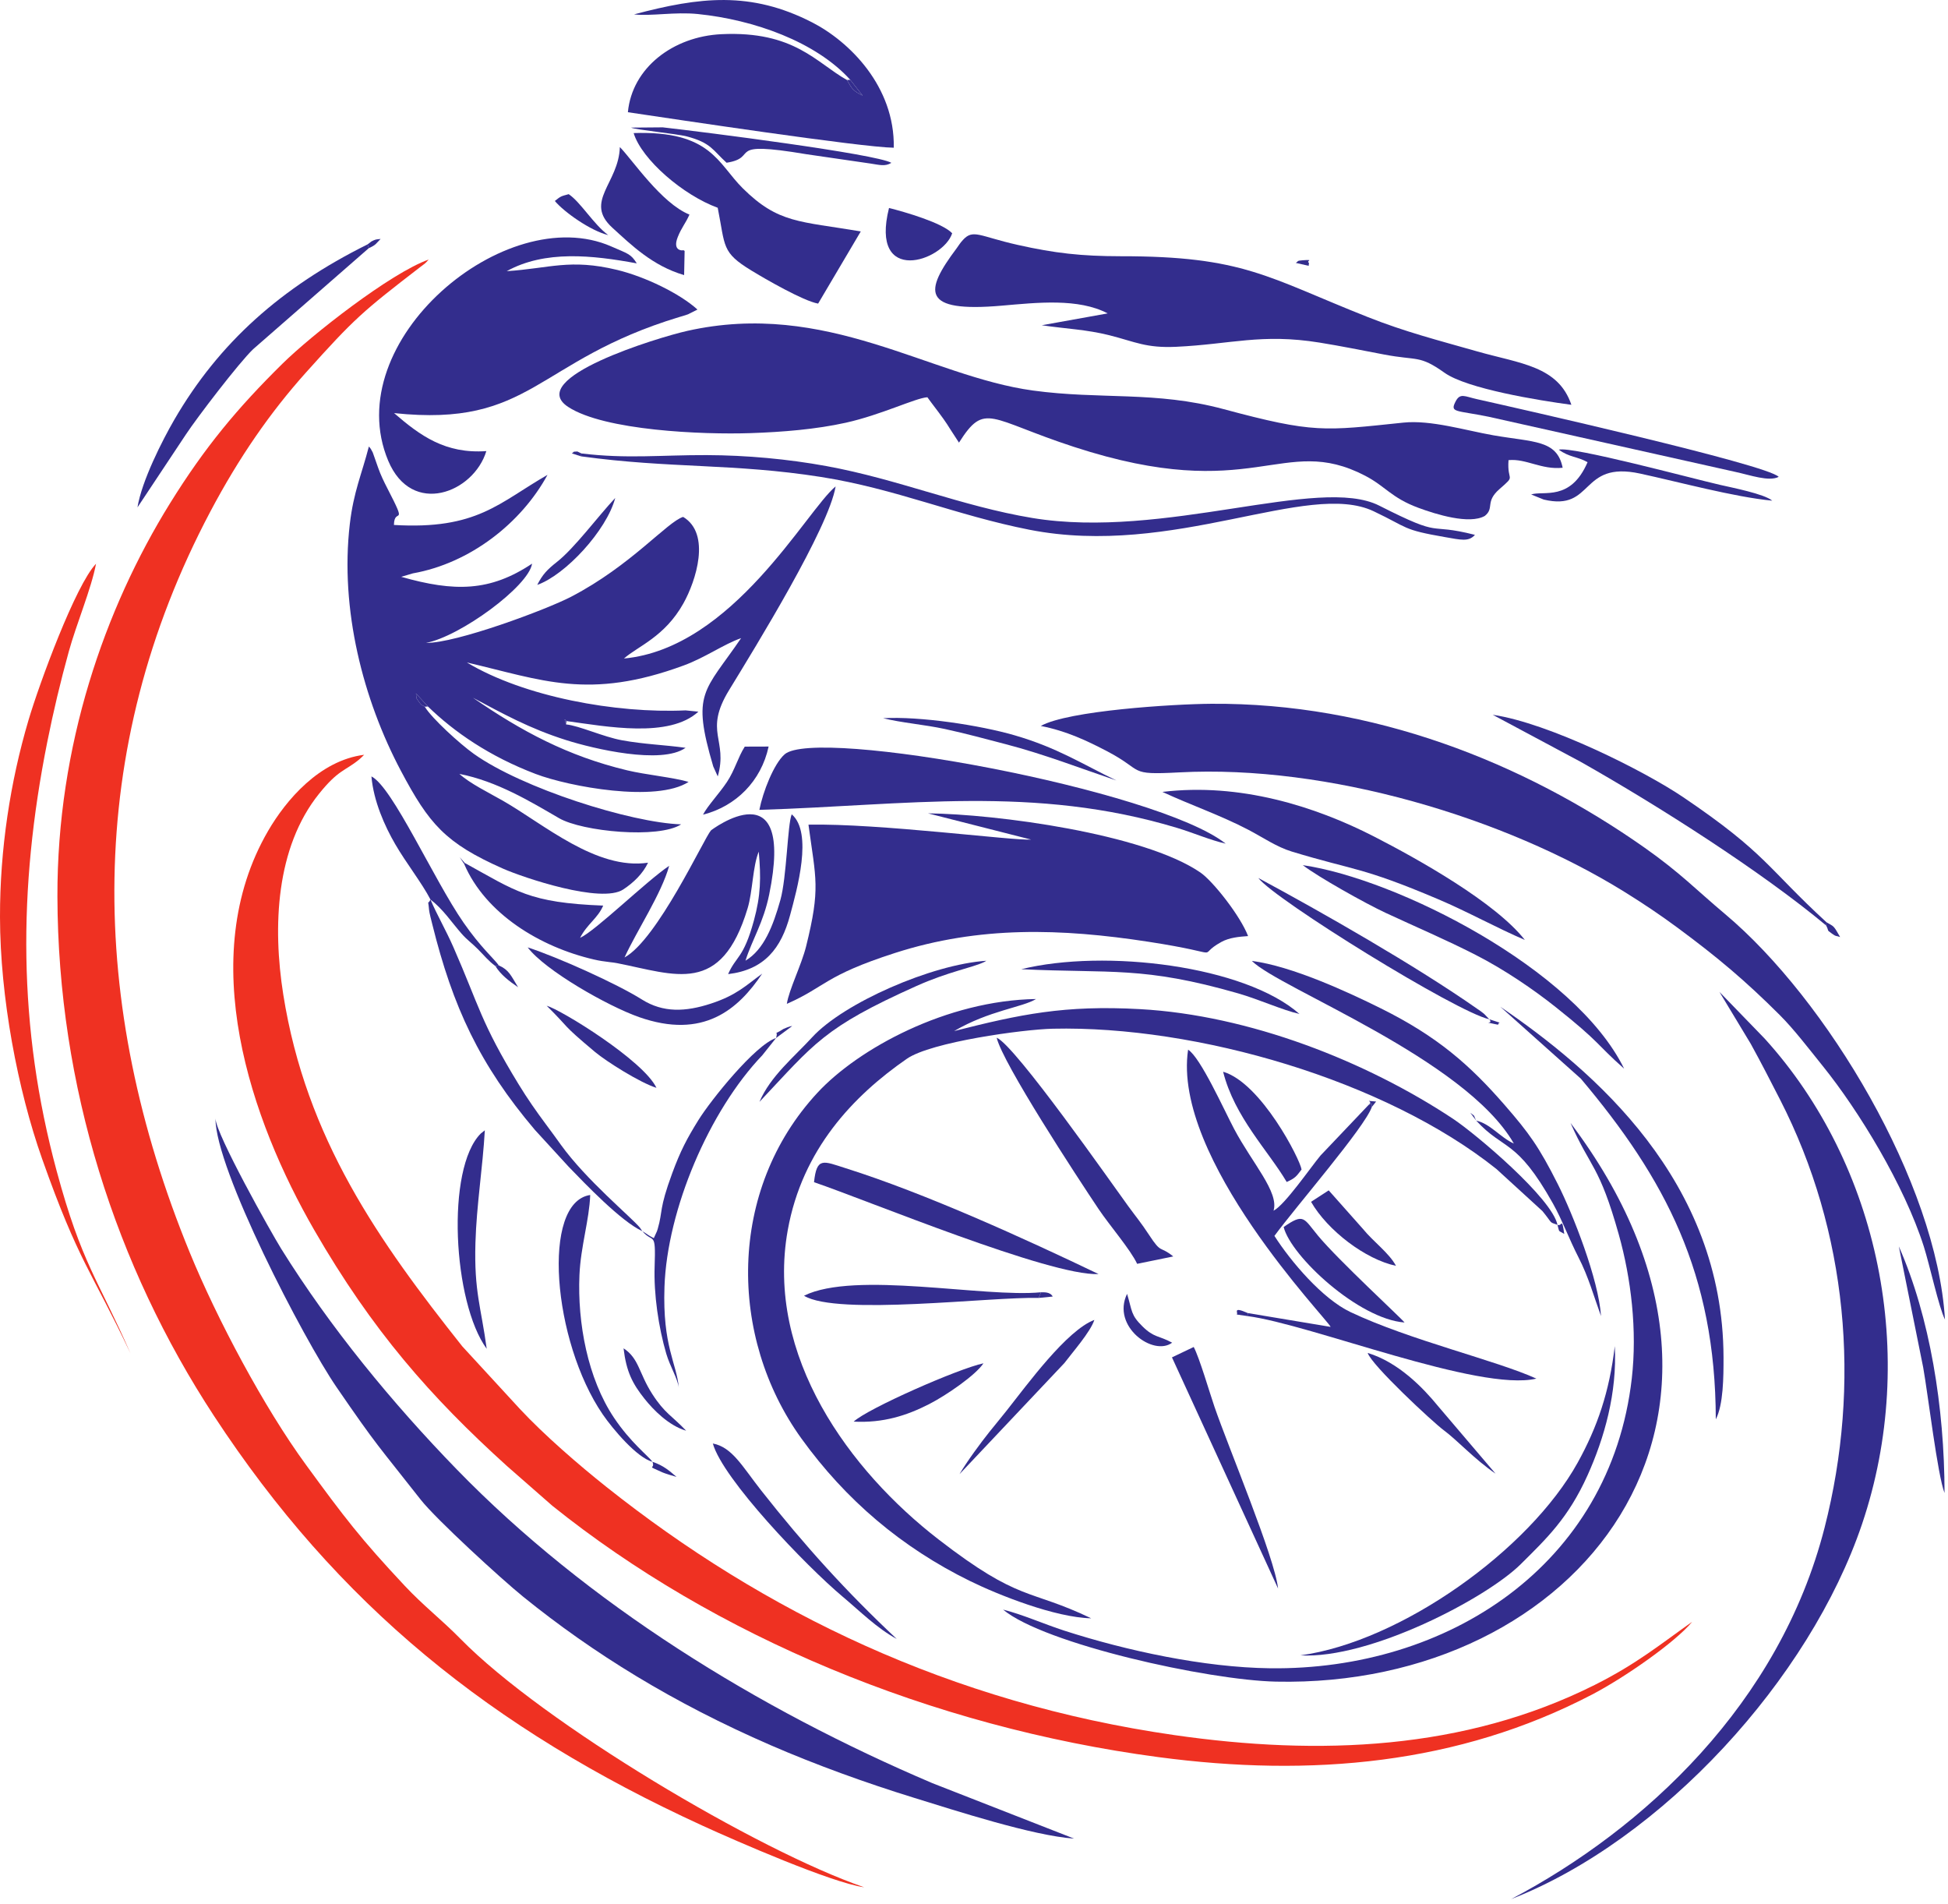 <svg width="264" height="258" viewBox="0 0 264 258" fill="none" xmlns="http://www.w3.org/2000/svg">
<path fill-rule="evenodd" clip-rule="evenodd" d="M57.566 95.753C56.958 95.347 57.29 95.793 56.655 94.931C56.288 94.433 56.484 94.548 56.375 93.956L57.994 95.725C61.537 99.165 66.329 102.489 72.607 104.872C77.147 106.596 88.967 108.776 93.319 105.943C91.246 105.332 87.516 104.979 85.008 104.378C76.946 102.45 70.653 99.066 64.1 94.543C68.113 96.673 71.707 98.696 76.772 100.294C80.397 101.438 89.647 103.645 92.911 101.323C89.959 100.913 87.305 100.853 84.299 100.304C81.74 99.837 78.51 98.33 76.715 98.153L76.526 97.503C76.558 97.398 76.68 97.639 76.764 97.698C82.216 98.446 90.691 100.055 94.648 96.426L92.909 96.252C83.479 96.688 71.028 94.421 63.272 89.762C73.46 92.125 79.753 94.92 92.674 90.161C95.611 89.079 98.066 87.292 100.439 86.464C95.424 93.808 93.689 93.777 96.661 103.847L97.273 105.2C98.702 100.192 95.322 99.207 98.81 93.504C102.457 87.54 112.312 71.539 113.247 65.905C109.275 69.181 99.316 87.838 84.561 89.225C86.456 87.549 90.075 86.303 92.619 81.751C94.312 78.723 96.394 72.319 92.581 70.038C90.446 70.685 85.526 76.627 77.408 80.851C74.014 82.617 61.758 87.171 57.74 87.107C62.345 86.251 71.658 79.431 72.109 76.37C66.413 80.176 61.584 80.207 54.373 78.156L55.958 77.686C63.736 76.307 70.659 70.85 74.198 64.342C67.621 68.107 64.673 71.801 53.387 71.129C53.431 68.588 55.369 71.727 52.481 66.133C52.041 65.281 51.588 64.349 51.252 63.391L50.519 61.311C50.242 60.77 50.264 60.819 49.991 60.498C49.022 64.27 47.921 66.603 47.406 71.018C46.059 82.568 49.203 94.774 54.334 104.45C58.147 111.639 60.352 114.233 68.145 117.684C70.938 118.921 81.494 122.474 84.462 120.518C85.84 119.609 87.112 118.403 87.824 116.89C80.833 117.931 73.702 111.672 68.176 108.508C66.206 107.381 63.696 106.165 62.258 104.858C67.372 105.864 71.861 108.591 75.764 110.858C78.897 112.677 89.263 113.677 92.313 111.695C85.516 111.476 70.754 106.813 64.204 102.134C62.342 100.804 58.546 97.367 57.566 95.753Z" fill="#332D8D"/>
<path fill-rule="evenodd" clip-rule="evenodd" d="M7.782 121.48C7.85 147.217 15.686 171.526 28.989 191.83C45.756 217.42 66.528 234.22 95.163 247.347C99.652 249.405 112.737 255.119 117.116 255.715C102.724 250.769 73.623 233.497 62.402 222.052C59.872 219.471 57.398 217.584 54.861 214.876C48.855 208.467 46.675 205.599 41.454 198.455C35.802 190.722 29.431 178.776 25.703 169.677C11.917 136.029 11.389 101.66 28.5 69.327C32.387 61.982 36.632 55.862 41.46 50.479C48.062 43.118 49.14 42.204 56.974 36.166C57.729 35.583 57.475 35.851 58.102 35.165C52.929 36.995 42.215 45.4 38.279 49.279C32.157 55.314 27.745 60.61 23.025 68.223C14.167 82.511 7.727 101.059 7.782 121.48Z" fill="#EF3122"/>
<path fill-rule="evenodd" clip-rule="evenodd" d="M229.33 219.745C225.055 222.759 221.817 225.445 216.111 228.303C198.445 237.151 178.774 237.918 159.141 235.093C128.801 230.729 103.489 218.396 82.186 201.472C78.439 198.495 73.748 194.433 70.467 190.916L62.654 182.425C51.392 168.236 41.478 154.281 38.389 134.746C36.935 125.551 37.379 114.835 43.244 107.543C45.873 104.274 46.746 104.481 48.633 102.942C48.71 102.879 48.806 102.789 48.874 102.73C48.945 102.669 49.057 102.554 49.114 102.503C49.172 102.451 49.277 102.35 49.354 102.269C43.277 103.036 38.73 108.466 36.342 112.568C26.342 129.744 34.021 151.826 42.602 166.689C50.44 180.263 58.358 189.281 68.712 198.644L74.858 204.026C96.792 221.631 126.086 233.967 156.985 238.078C177.674 240.83 197.636 239.069 215.788 229.587C220.216 227.273 227.027 222.522 229.33 219.745Z" fill="#EF3122"/>
<path fill-rule="evenodd" clip-rule="evenodd" d="M125.682 53.827C126.399 54.826 126.932 55.467 127.867 56.77C128.18 57.206 128.514 57.715 128.811 58.2L129.964 59.974C133.499 54.409 134.025 56.794 145.564 60.556C169.955 68.51 173.772 58.629 185 64.454C187.763 65.887 188.548 67.441 192.203 68.798C194.618 69.695 199.136 71.095 201.225 69.905C202.568 68.834 201.22 68.011 203.212 66.271C205.533 64.244 204.221 65.38 204.44 62.346C206.827 62.11 208.896 63.679 211.776 63.378C211.018 59.572 207.861 59.935 202.385 58.98C198.62 58.323 193.92 56.874 190.185 57.263C179.41 58.384 178.089 58.73 165.81 55.43C156.61 52.957 149.147 54.167 139.986 52.914C125.933 50.994 112.037 40.582 93.113 44.84C89.197 45.72 71.046 51.243 77.005 55.138C81.906 58.341 95.174 58.909 101.74 58.685C106.076 58.538 110.566 58.175 114.622 57.277C119.417 56.215 124.116 53.912 125.682 53.827Z" fill="#332D8D"/>
<path fill-rule="evenodd" clip-rule="evenodd" d="M141.051 98.363C144.546 99.047 147.329 100.376 150.049 101.797C155.161 104.468 152.717 105.031 159.79 104.655C179.977 103.58 203.956 110.8 220.107 120.815C222.755 122.457 225.024 123.98 227.463 125.786C232.806 129.743 236.502 132.851 241.183 137.516C243.123 139.449 245.114 142.067 247.011 144.419C251.945 150.538 258.081 160.616 260.72 168.889C261.524 171.408 262.751 177.125 263.59 178.793C262.478 160.236 247.545 135.387 233.779 123.842C229.899 120.588 227.744 118.281 222.881 114.857C206.336 103.212 185.945 95.208 164.164 95.358C159.041 95.394 144.746 96.279 141.051 98.363Z" fill="#332D8D"/>
<path fill-rule="evenodd" clip-rule="evenodd" d="M139.741 113.759C137.292 113.925 119.138 111.547 109.566 111.736C110.569 119.14 111.215 120.309 109.245 128.231C108.617 130.753 106.931 134.082 106.635 136.016C111.903 133.705 111.696 132.209 121.29 129.123C132.733 125.441 143.828 125.783 155.653 127.605C166.861 129.332 161.686 129.734 165.531 127.625C166.604 127.037 167.936 126.916 169.145 126.834C168.103 124.107 164.389 119.385 162.662 118.206C154.95 112.941 134.982 110.3 125.77 110.205L139.741 113.759Z" fill="#332D8D"/>
<path fill-rule="evenodd" clip-rule="evenodd" d="M145.567 249.121L126.351 241.604C102.726 231.554 79.6 217.307 61.897 199.09C53.18 190.12 44.753 179.878 38.106 169.198C36.73 166.987 29.27 153.685 29.203 151.554C29.178 158.388 41.127 181.418 45.605 187.946C51.184 196.083 51.253 195.848 57.008 203.188C59.089 205.842 67.978 213.98 70.897 216.342C80.363 224.003 91.229 230.732 104.453 236.47C110.589 239.132 117.33 241.573 123.928 243.608C129.445 245.31 140.005 248.739 145.567 249.121Z" fill="#332D8D"/>
<path fill-rule="evenodd" clip-rule="evenodd" d="M211.073 165.956C210.363 162.389 200.025 153.647 196.9 151.577C185.149 143.794 169.324 137.557 154.525 136.732C144.241 136.159 138.244 137.437 129.307 139.703C134.054 136.914 138.565 136.499 140.408 135.361C128.311 135.55 116.348 142.066 110.796 148.048C98.554 161.238 98.707 181.184 108.62 194.922C114.624 203.244 122.207 209.684 131.467 214.224C135.322 216.114 142.987 219.167 147.881 219.27C139.351 215.183 138.314 217.177 127.181 208.574C115.194 199.31 103.687 183.76 106.76 166.673C108.724 155.751 115.627 148.49 122.904 143.456C126.198 141.177 138.67 139.475 142.681 139.385C162.19 138.944 187.744 146.372 202.804 158.395L209.037 164.095C210.475 165.84 209.861 165.541 211.073 165.956Z" fill="#332D8D"/>
<path fill-rule="evenodd" clip-rule="evenodd" d="M65.911 61.121C60.374 61.513 56.97 59.057 53.407 55.973C72.12 57.945 72.485 48.897 92.01 42.971C92.4 42.853 92.863 42.731 93.236 42.59L94.524 41.944C92.135 39.772 87.428 37.489 83.644 36.573C77.225 35.019 74.49 36.364 68.671 36.742C73.859 33.871 80.298 34.577 86.299 35.686C85.497 34.395 85.121 34.391 82.833 33.388C68.559 27.128 45.821 46.224 52.612 62.428C55.813 70.065 64.199 66.761 65.911 61.121Z" fill="#332D8D"/>
<path fill-rule="evenodd" clip-rule="evenodd" d="M150.116 42.464L141.186 44.069C144.406 44.55 147.249 44.64 150.371 45.432C153.895 46.325 155.312 47.178 159.4 46.989C166.803 46.645 170.969 45.151 178.829 46.419C181.798 46.898 184.599 47.471 187.566 48.034C192.146 48.906 192.333 48.068 195.769 50.508C198.83 52.681 208.522 54.256 212.958 54.848C211.178 49.584 206.019 49.271 200.225 47.622C194.805 46.078 190.47 44.976 185.404 42.974C171.755 37.577 168.577 34.699 151.835 34.718C146.537 34.712 142.933 34.307 137.936 33.185C132.727 32.015 131.892 30.989 130.499 32.514C130.053 33.002 129.974 33.208 129.633 33.661C125.273 39.469 124.779 42.37 135.742 41.417C140.583 40.997 146.14 40.377 150.116 42.464Z" fill="#332D8D"/>
<path fill-rule="evenodd" clip-rule="evenodd" d="M204.801 257.316C225.216 249.353 245.252 227.532 252.356 206.489C260.063 183.66 254.67 157.821 239.163 140.734L233.023 134.395L237.267 141.431C238.712 144.055 239.877 146.333 241.239 148.991C250.402 166.88 252.239 187.582 247.275 206.984C241.167 230.861 222.798 247.832 204.801 257.316Z" fill="#332D8D"/>
<path fill-rule="evenodd" clip-rule="evenodd" d="M115.231 10.814L116.911 12.961C115.619 12.292 115.486 12.096 114.783 10.837C110.628 8.517 107.659 4.162 97.766 4.632C91.237 4.942 85.664 9.172 85.094 15.205C91.426 16.143 116.682 19.958 121.128 20.016C121.281 11.714 115.113 5.611 110.034 3.018C101.731 -1.223 94.866 -0.425 85.926 1.95C88.232 2.213 91.46 1.587 94.56 1.9C102.198 2.674 110.57 5.667 115.231 10.814Z" fill="#332D8D"/>
<path fill-rule="evenodd" clip-rule="evenodd" d="M62.982 116.922L62.902 117.059C65.804 123.825 73.207 128.314 80.463 130C81.36 130.209 81.753 130.244 82.609 130.359C83.219 130.442 83.144 130.407 83.625 130.501C91.557 132.057 97.739 134.954 101.322 123.064C102.012 120.774 102.003 117.378 102.83 115.393C103.146 118.941 103.104 121.316 102.166 124.744C100.75 129.917 99.767 129.499 98.676 131.988C103.605 131.398 105.865 128.503 107.072 124.012C107.998 120.567 110.206 112.822 107.297 110.334C106.724 111.674 106.623 118.895 105.756 121.959C104.773 125.437 103.543 128.668 101.029 130.167C101.94 127.288 103.458 125.038 104.242 121.209C107.795 103.847 96.401 112.458 96.349 112.518C95.401 113.611 89.086 127.313 84.637 129.731C86.306 126.09 89.64 121.116 90.69 117.311C87.513 119.457 80.711 126.129 78.612 127.075C79.577 125.186 81.004 124.442 81.747 122.704C71.683 122.314 69.975 120.774 62.982 116.922Z" fill="#332D8D"/>
<path fill-rule="evenodd" clip-rule="evenodd" d="M135.941 218.092C141.54 222.758 163.71 227.652 172.912 227.851C213.907 228.738 243.001 192.116 212.844 152.153C215.582 158.352 216.724 157.802 219.382 167.261C221.066 173.253 221.89 180.286 221.146 186.772C218.235 212.137 196.135 226.342 172.114 226.041C163.176 225.928 152.673 223.665 144.252 220.948C141.537 220.072 138.559 218.743 135.941 218.092Z" fill="#332D8D"/>
<path fill-rule="evenodd" clip-rule="evenodd" d="M102.912 109.732C122.822 109.125 140.128 106.322 159.533 112.178C161.756 112.849 164.035 113.842 166.11 114.309C156.806 106.95 110.562 98.465 106.329 102.212C104.858 103.513 103.389 107.299 102.912 109.732Z" fill="#332D8D"/>
<path fill-rule="evenodd" clip-rule="evenodd" d="M169.091 177.911L169.068 178.322C177.667 179.448 200.42 188.622 208.216 186.795C202.793 184.327 191.121 181.611 183.028 177.782C179.219 175.98 174.922 170.914 172.715 167.457C175.645 163.466 184.956 152.745 185.921 149.981C185.947 149.376 186.076 149.492 185.494 149.692L178.963 156.563C177.589 158.212 174.122 163.27 172.596 164.043C173.365 161.53 169.717 157.614 167.261 152.98C165.874 150.361 162.712 143.298 161.016 142.224C158.801 156.99 179.966 178.805 180.331 179.786L169.091 177.911Z" fill="#332D8D"/>
<path fill-rule="evenodd" clip-rule="evenodd" d="M0 124.263C0.017 135.117 2.399 147.661 5.711 157.023C10.687 171.089 12.398 172.188 17.679 183.367C13.253 173.255 11.082 171.246 7.683 158.675C2.416 139.197 2.427 120.429 6.41 100.519C7.251 96.319 8.186 92.408 9.318 88.3C10.355 84.534 12.372 79.784 13.016 76.383C10.249 79.253 5.343 92.571 3.857 97.596C1.398 105.912 -0.014 115.039 0 124.263Z" fill="#EF3122"/>
<path fill-rule="evenodd" clip-rule="evenodd" d="M97.267 28.151C98.321 33.444 97.761 34.173 101.844 36.663C103.733 37.815 108.855 40.774 110.875 41.137L116.656 31.356C108.335 29.949 105.491 30.29 100.663 25.513C97.273 22.158 96.351 17.684 85.875 18.03C86.962 21.619 92.607 26.459 97.267 28.151Z" fill="#332D8D"/>
<path fill-rule="evenodd" clip-rule="evenodd" d="M206.651 127.355C202.7 122.305 192.277 116.451 186.215 113.344C178.181 109.227 167.995 106.035 157.535 107.299C161.459 109.121 165.369 110.437 169.219 112.451C171.134 113.453 173.012 114.757 175.055 115.378C183.696 118.005 184.454 117.413 194.851 121.816C198.981 123.565 202.905 125.761 206.651 127.355Z" fill="#332D8D"/>
<path fill-rule="evenodd" clip-rule="evenodd" d="M78.788 61.438L78.744 61.831C90.833 63.496 99.391 62.76 111.252 64.623C121.364 66.212 129.568 69.821 139.503 71.775C159.084 75.626 177.227 65.031 186.159 69.271C190.935 71.538 189.988 71.763 195.819 72.772C197.988 73.147 199.035 73.439 199.889 72.47C193.07 70.74 195.923 73.074 186.909 68.506C178.748 64.371 157.763 73.147 139.892 70.181C130.317 68.591 121.747 64.931 111.982 63.148C106.785 62.199 101.175 61.681 95.764 61.664C89.544 61.643 84.992 62.19 78.788 61.438Z" fill="#332D8D"/>
<path fill-rule="evenodd" clip-rule="evenodd" d="M200.064 151.84C203.819 155.929 205.501 154.216 210.461 163.067C211.713 165.299 212.651 167.887 213.917 170.352C215.287 173.018 215.984 175.607 216.976 178.32C216.651 173.361 213.172 164.514 211.115 160.435C208.569 155.389 207.237 153.54 203.922 149.729C199.182 144.282 194.804 140.439 187.171 136.645C182.695 134.42 175.084 130.9 169.656 130.2C173.39 133.94 198.567 143.442 205.162 154.943C203.356 154.145 201.965 152.245 200.064 151.84Z" fill="#332D8D"/>
<path fill-rule="evenodd" clip-rule="evenodd" d="M220.106 144.797C213.467 131.243 189.235 119.057 176.557 117.222C178.637 118.82 185.014 122.398 187.803 123.695C192.125 125.706 195.791 127.248 199.999 129.391C203.881 131.368 207.846 134.081 210.83 136.454C216.995 141.356 216.301 141.441 220.106 144.797Z" fill="#332D8D"/>
<path fill-rule="evenodd" clip-rule="evenodd" d="M176.232 224.293C185.674 224.819 201.473 216.53 206.096 211.937C209.6 208.455 212.531 205.701 215.146 199.903C217.42 194.861 219.174 188.737 218.843 182.392C218.106 188.605 216.481 193.357 213.815 198.174C207.244 210.043 189.836 222.435 176.232 224.293Z" fill="#332D8D"/>
<path fill-rule="evenodd" clip-rule="evenodd" d="M110.32 160.181C117.622 162.665 142.302 172.92 148.887 172.631C138.958 167.87 125.395 161.685 114.635 158.294C111.578 157.33 110.686 156.712 110.32 160.181Z" fill="#332D8D"/>
<path fill-rule="evenodd" clip-rule="evenodd" d="M247.485 125.395L247.544 124.972C239.483 117.572 239.384 115.643 228.125 108.022C222.856 104.456 209.899 97.958 202.301 96.85L214.232 103.231C224.885 109.256 238.719 118.091 247.485 125.395Z" fill="#332D8D"/>
<path fill-rule="evenodd" clip-rule="evenodd" d="M232.531 192.312C233.558 190.325 233.584 186.579 233.578 183.915C233.524 159.959 215.956 145.026 203.328 136.407L214.245 146.158C225.671 159.713 232.487 172.553 232.531 192.312Z" fill="#332D8D"/>
<path fill-rule="evenodd" clip-rule="evenodd" d="M49.987 33.618L49.811 33.114C38.12 38.923 29.674 46.432 23.612 56.886C22.034 59.608 19.213 65.136 18.631 68.746L25.197 58.861C26.636 56.672 32.382 49.145 34.312 47.306L49.987 33.618Z" fill="#332D8D"/>
<path fill-rule="evenodd" clip-rule="evenodd" d="M154.11 171.242L159.004 170.241C157.122 168.717 157.461 169.984 155.716 167.309C154.661 165.692 153.933 164.839 152.876 163.39C150.812 160.562 137.576 141.624 135.072 140.603C135.915 144.11 145.949 159.441 148.878 163.809C150.38 166.047 153.211 169.316 154.11 171.242Z" fill="#332D8D"/>
<path fill-rule="evenodd" clip-rule="evenodd" d="M92.715 37.273L92.783 33.992C92.701 33.95 92.546 33.842 92.514 33.922C92.51 33.933 91.106 34.025 91.843 32.143C92.353 30.838 92.883 30.324 93.438 29.075C89.63 27.543 85.701 21.642 84.004 19.927C83.859 24.834 79.103 27.317 82.988 30.855C85.554 33.192 88.441 36.028 92.715 37.273Z" fill="#332D8D"/>
<path fill-rule="evenodd" clip-rule="evenodd" d="M87.048 166.816L86.721 166.334C85.513 164.89 79.445 159.878 76.029 155.134C75.274 154.085 74.849 153.499 74.012 152.375C72.635 150.523 71.473 148.858 70.302 146.943C65.15 138.52 64.93 136.277 61.453 128.351C60.425 126.008 59.215 123.95 58.341 121.887C57.918 122.761 58.003 121.614 58.146 123.27C58.182 123.683 58.472 124.775 58.584 125.228C61.358 136.426 65.01 144.284 72.492 153.096L77.059 158.079C79.317 160.414 84.175 165.497 87.048 166.816Z" fill="#332D8D"/>
<path fill-rule="evenodd" clip-rule="evenodd" d="M241.055 64.613C239.591 62.955 205.265 55.227 200.11 54.071C198.487 53.707 197.874 53.205 197.258 54.415C196.482 55.938 197.293 55.559 201.729 56.463L235.187 63.941C237.197 64.372 239.736 65.293 241.055 64.613Z" fill="#332D8D"/>
<path fill-rule="evenodd" clip-rule="evenodd" d="M87.049 166.814C88.518 168.547 88.89 166.631 88.718 171.581C88.586 175.36 89.249 179.852 90.297 183.426C90.799 185.136 91.857 186.804 92.005 188.09C91.703 184.651 89.775 182.432 90.052 174.366C90.412 163.883 96.118 150.498 103.326 142.966L105.171 140.647C102.347 141.579 96.356 149.02 94.644 151.778C93.095 154.276 92.222 155.925 91.098 158.975C89.276 163.923 89.847 164.074 89.14 166.495C89.107 166.608 89.074 166.711 89.037 166.818L88.606 167.766C87.742 167.321 87.91 167.337 87.049 166.814Z" fill="#332D8D"/>
<path fill-rule="evenodd" clip-rule="evenodd" d="M88.424 198.062C87.865 197.272 85.46 195.458 83.209 192.092C79.643 186.761 78.251 179.257 78.529 172.777C78.698 168.854 79.864 165.317 79.987 161.914C73.321 162.895 74.904 181.73 81.678 191.633C83.048 193.634 86.346 197.534 88.424 198.062Z" fill="#332D8D"/>
<path fill-rule="evenodd" clip-rule="evenodd" d="M103.296 131.923C101.083 133.527 99.846 134.833 96.356 135.978C92.902 137.111 89.871 137.239 86.989 135.424C83.585 133.279 75.543 129.672 71.514 128.365C73.855 131.477 82.351 136.314 86.596 137.807C95.322 140.877 100.038 136.777 103.296 131.923Z" fill="#332D8D"/>
<path fill-rule="evenodd" clip-rule="evenodd" d="M158.828 183.915L173.208 215.234C172.758 211.039 166.54 196.268 164.592 190.618C163.948 188.749 162.568 184.003 161.777 182.509L158.828 183.915Z" fill="#332D8D"/>
<path fill-rule="evenodd" clip-rule="evenodd" d="M173.965 166.253C174.943 170.195 184.109 178.729 190.35 179.191C189.946 178.644 181.358 170.728 178.639 167.45C176.641 165.041 176.739 164.328 173.965 166.253Z" fill="#332D8D"/>
<path fill-rule="evenodd" clip-rule="evenodd" d="M140.77 175.861L141.072 175.096C133.341 175.849 115.833 172.149 108.963 175.563C113.43 178.319 134.288 175.688 140.77 175.861Z" fill="#332D8D"/>
<path fill-rule="evenodd" clip-rule="evenodd" d="M65.96 182.754C65.199 177.078 64.24 175.049 64.433 168.391C64.581 163.288 65.416 158.258 65.706 153.149L65.159 153.583C60.405 158.318 61.379 176.499 65.96 182.754Z" fill="#332D8D"/>
<path fill-rule="evenodd" clip-rule="evenodd" d="M58.342 121.885C60.05 123.188 61.168 124.925 62.531 126.478C63.35 127.41 63.847 127.685 64.766 128.608C65.655 129.5 66.158 130.168 67.145 130.902L67.594 130.8C66.956 129.898 65.166 128.391 62.813 124.999C58.766 119.163 53.204 106.633 50.338 105.199C50.625 108.546 52.138 111.931 53.556 114.372C55.075 116.987 57.156 119.605 58.342 121.885Z" fill="#332D8D"/>
<path fill-rule="evenodd" clip-rule="evenodd" d="M121.528 222.066C114.736 215.707 109 209.367 103.169 201.963C100.59 198.686 99.245 196.094 96.607 195.585C97.936 200.376 109.195 212.146 114.226 216.363C116.533 218.296 118.879 220.645 121.528 222.066Z" fill="#332D8D"/>
<path fill-rule="evenodd" clip-rule="evenodd" d="M138.402 131.322C150.644 131.909 154.89 130.889 167.785 134.593C170.651 135.417 173.729 136.837 176.112 137.391C168.728 130.854 149.775 128.527 138.402 131.322Z" fill="#332D8D"/>
<path fill-rule="evenodd" clip-rule="evenodd" d="M174.379 160.152C175.562 159.617 175.691 159.381 176.392 158.464C176.208 157.113 170.91 146.716 165.762 145.214C167.3 151.349 171.88 155.918 174.379 160.152Z" fill="#332D8D"/>
<path fill-rule="evenodd" clip-rule="evenodd" d="M201.831 138.102L201.143 137.382C200.755 137.052 200.642 137.001 200.231 136.712C191.915 130.878 179.057 123.545 170.529 118.962C172.823 121.944 197.468 137.179 201.831 138.102Z" fill="#332D8D"/>
<path fill-rule="evenodd" clip-rule="evenodd" d="M211.253 60.928C212.697 61.984 213.714 61.819 215.152 62.624C212.841 67.992 209.148 66.436 207.508 66.999L209.209 67.687C216.076 69.333 214.048 62.39 222.266 64.166C227.571 65.313 235.022 67.345 240.182 67.838C239.112 66.923 234.714 66.066 233.083 65.691C229.222 64.804 213.082 60.448 211.253 60.928Z" fill="#332D8D"/>
<path fill-rule="evenodd" clip-rule="evenodd" d="M129.044 31.605C127.687 30.181 122.644 28.723 120.483 28.181C117.833 38.732 127.802 35.423 129.044 31.605Z" fill="#332D8D"/>
<path fill-rule="evenodd" clip-rule="evenodd" d="M85.529 17.291C86.037 17.57 91.727 18.132 93.052 18.477C96.39 19.348 96.6 20.368 98.47 22.05C103.056 21.33 97.925 18.989 109.285 20.896L118.004 22.164C119.149 22.335 119.96 22.591 120.803 22.064C118.752 20.858 95.476 17.888 89.815 17.255L85.529 17.291Z" fill="#332D8D"/>
<path fill-rule="evenodd" clip-rule="evenodd" d="M263.531 202.293C263.522 190.735 261.554 178.435 257.338 168.883L260.635 185.263C261.3 188.996 262.589 199.897 263.531 202.293Z" fill="#332D8D"/>
<path fill-rule="evenodd" clip-rule="evenodd" d="M102.926 149.293C110.385 141.385 111.562 139.259 124.186 133.604C128.55 131.649 131.798 131.113 133.385 130.346C133.456 130.311 133.579 130.238 133.673 130.178C126.282 130.667 114.327 135.892 110.06 140.552C107.635 143.2 104.407 145.809 102.926 149.293Z" fill="#332D8D"/>
<path fill-rule="evenodd" clip-rule="evenodd" d="M115.693 192.622C119.705 192.827 122.896 191.799 125.94 190.239C128.283 189.039 132.246 186.305 133.281 184.72C129.855 185.449 117.589 190.85 115.693 192.622Z" fill="#332D8D"/>
<path fill-rule="evenodd" clip-rule="evenodd" d="M130.037 199.738L144.252 184.685C145.249 183.35 147.795 180.464 148.31 178.838C144.552 180.27 139.278 187.52 136.404 191.153C135.561 192.219 134.954 192.934 134.094 194.008C132.942 195.445 131.024 198.048 130.037 199.738Z" fill="#332D8D"/>
<path fill-rule="evenodd" clip-rule="evenodd" d="M202.682 199.672L194.91 190.544C192.864 188.043 189.544 184.593 185.355 183.315C185.88 184.967 194.151 192.667 195.654 193.78C197.515 195.158 199.811 197.708 202.682 199.672Z" fill="#332D8D"/>
<path fill-rule="evenodd" clip-rule="evenodd" d="M177.678 162.838C179.914 166.73 185.059 170.645 189.187 171.512C188.276 169.789 186.109 168.233 184.728 166.532L180.07 161.287L177.678 162.838Z" fill="#332D8D"/>
<path fill-rule="evenodd" clip-rule="evenodd" d="M151.3 105.75C146.826 103.613 143.339 101.315 137.475 99.621C132.767 98.26 124.711 97.036 119.684 97.311C122.111 97.929 125.305 98.178 128.066 98.778C130.943 99.403 133.543 100.115 136.299 100.833C141.5 102.186 146.652 104.185 151.3 105.75Z" fill="#332D8D"/>
<path fill-rule="evenodd" clip-rule="evenodd" d="M95.275 110.383C99.715 109.251 103.151 105.862 104.167 101.153L100.933 101.163C99.997 102.641 99.59 104.338 98.523 105.946C97.473 107.53 95.903 109.167 95.275 110.383Z" fill="#332D8D"/>
<path fill-rule="evenodd" clip-rule="evenodd" d="M88.964 147.395C87.21 143.697 76.032 136.807 74.086 136.272C77.435 139.571 75.854 138.525 80.657 142.551C82.138 143.793 86.737 146.707 88.964 147.395Z" fill="#332D8D"/>
<path fill-rule="evenodd" clip-rule="evenodd" d="M72.811 79.25C76.631 77.898 82.201 71.891 83.38 67.47C81.027 69.974 77.874 74.255 75.474 76.142C74.183 77.157 73.521 77.838 72.811 79.25Z" fill="#332D8D"/>
<path fill-rule="evenodd" clip-rule="evenodd" d="M92.99 193.852C91.07 191.829 90.085 191.508 88.402 188.889C86.546 186.002 86.622 184.075 84.506 182.688C84.881 185.835 85.692 187.444 87.354 189.534C88.512 190.99 90.621 193.167 92.99 193.852Z" fill="#332D8D"/>
<path fill-rule="evenodd" clip-rule="evenodd" d="M158.853 181.925C157.001 180.926 156.413 181.274 154.833 179.719C153.241 178.151 153.461 177.689 152.746 175.309C150.601 179.719 156.307 183.838 158.853 181.925Z" fill="#332D8D"/>
<path fill-rule="evenodd" clip-rule="evenodd" d="M75.193 27.232C76.46 28.746 80.044 31.273 82.431 31.855C80.467 30.423 78.675 27.375 77.072 26.308C76.045 26.593 76.036 26.549 75.193 27.232Z" fill="#332D8D"/>
<path fill-rule="evenodd" clip-rule="evenodd" d="M67.594 130.802L67.144 130.905C67.854 132.066 69.002 132.94 70.214 133.766C69.245 132.187 68.996 131.429 67.594 130.802Z" fill="#332D8D"/>
<path fill-rule="evenodd" clip-rule="evenodd" d="M88.422 198.065C88.869 199.214 87.365 198.396 89.788 199.504C90.058 199.628 91.339 200.027 91.684 200.109C90.728 199.3 89.963 198.586 88.422 198.065Z" fill="#332D8D"/>
<path fill-rule="evenodd" clip-rule="evenodd" d="M247.543 124.97L247.484 125.392C247.958 126.326 247.465 125.893 248.273 126.501C248.847 126.933 248.834 126.76 249.382 126.965C248.45 125.343 248.588 125.578 247.543 124.97Z" fill="#332D8D"/>
<path fill-rule="evenodd" clip-rule="evenodd" d="M115.231 10.814L114.783 10.836C115.486 12.095 115.62 12.292 116.911 12.961L115.231 10.814Z" fill="#332D8D"/>
<path fill-rule="evenodd" clip-rule="evenodd" d="M140.77 175.863L142.668 175.674C142.308 174.991 141.373 175.112 141.071 175.099L140.77 175.863Z" fill="#332D8D"/>
<path fill-rule="evenodd" clip-rule="evenodd" d="M49.81 33.117L49.987 33.621C50.991 33.174 50.944 33.006 51.581 32.373C51.201 32.44 51.04 32.381 50.615 32.575C50.537 32.611 50.405 32.679 50.329 32.719L49.81 33.117Z" fill="#332D8D"/>
<path fill-rule="evenodd" clip-rule="evenodd" d="M177.356 36.016L177.398 35.616C176.913 35.343 178.263 35.145 176.501 35.269C175.714 35.324 175.991 35.395 175.611 35.621L177.356 36.016Z" fill="#332D8D"/>
<path fill-rule="evenodd" clip-rule="evenodd" d="M57.566 95.754L57.994 95.727L56.375 93.957C56.484 94.549 56.288 94.434 56.654 94.932C57.289 95.795 56.958 95.348 57.566 95.754Z" fill="#332D8D"/>
<path fill-rule="evenodd" clip-rule="evenodd" d="M105.17 140.648L107.356 139.026C107.07 139.018 106.207 139.395 106.172 139.417C104.568 140.458 105.558 139.382 105.17 140.648Z" fill="#332D8D"/>
<path fill-rule="evenodd" clip-rule="evenodd" d="M169.068 178.32L169.092 177.909C166.935 176.956 167.875 177.917 167.604 178.109L169.068 178.32Z" fill="#332D8D"/>
<path fill-rule="evenodd" clip-rule="evenodd" d="M211.072 165.953C211.397 167.08 211.092 166.624 211.996 167.195C211.634 164.768 211.709 166.261 211.072 165.953Z" fill="#332D8D"/>
<path fill-rule="evenodd" clip-rule="evenodd" d="M201.832 138.103C202.495 138.852 200.723 138.335 202.53 138.744C203.399 138.94 202.804 138.777 203.237 138.563L201.832 138.103Z" fill="#332D8D"/>
<path fill-rule="evenodd" clip-rule="evenodd" d="M78.745 61.832L78.788 61.438L78.248 61.175C77.458 61.227 77.957 61.142 77.5 61.43L78.745 61.832Z" fill="#332D8D"/>
<path fill-rule="evenodd" clip-rule="evenodd" d="M185.922 149.98L186.498 149.253C184.513 149.097 186.262 149.11 185.494 149.692C186.076 149.492 185.948 149.376 185.922 149.98Z" fill="#332D8D"/>
<path fill-rule="evenodd" clip-rule="evenodd" d="M200.064 151.84C199.608 150.979 200.066 151.406 199.264 150.773L200.064 151.84Z" fill="#332D8D"/>
<path fill-rule="evenodd" clip-rule="evenodd" d="M62.902 117.059L62.982 116.921L62.297 116.143L62.902 117.059Z" fill="#332D8D"/>
<path fill-rule="evenodd" clip-rule="evenodd" d="M76.716 98.152L76.765 97.698C76.681 97.639 76.559 97.398 76.527 97.502L76.716 98.152Z" fill="#332D8D"/>
</svg>
